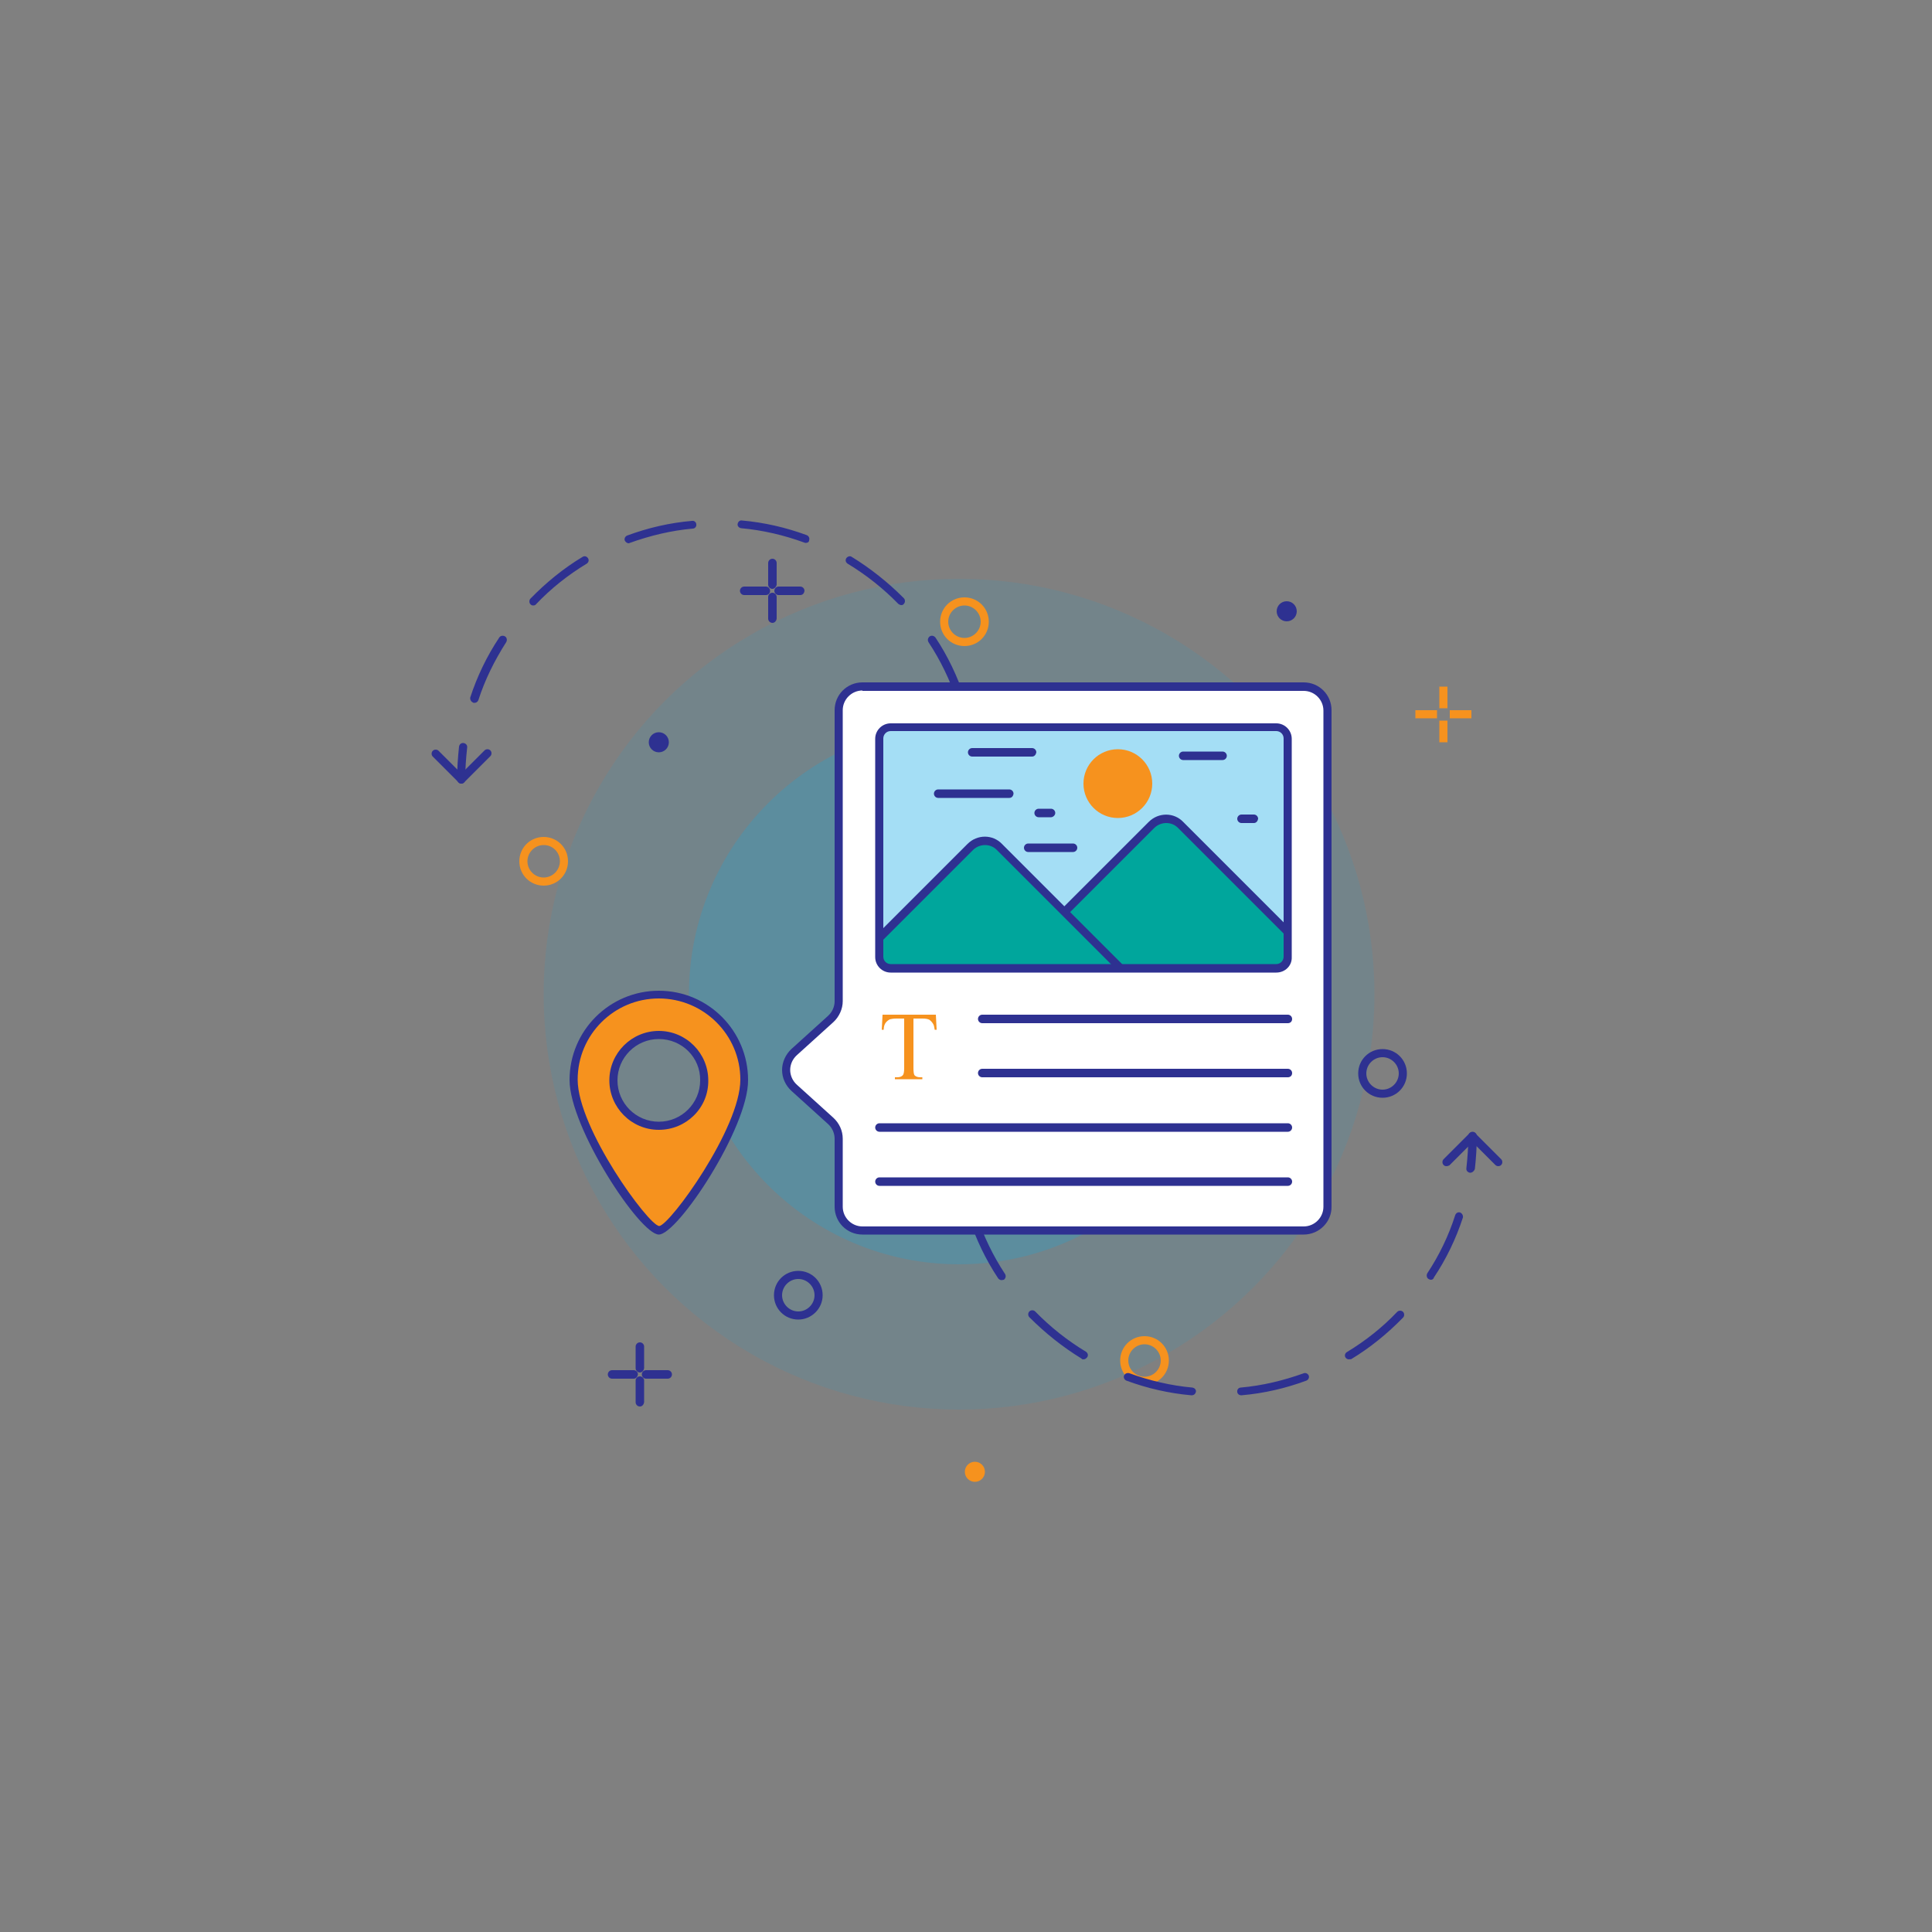 <?xml version="1.0" encoding="utf-8"?>
<!-- Generator: Adobe Illustrator 24.1.0, SVG Export Plug-In . SVG Version: 6.00 Build 0)  -->
<svg version="1.1" id="Layer_1" xmlns="http://www.w3.org/2000/svg" xmlns:xlink="http://www.w3.org/1999/xlink" x="0px" y="0px"
	 viewBox="0 0 500 500" style="enable-background:new 0 0 500 500;" xml:space="preserve">
<rect x="0" y="0" width="500" height="500" fill="#808080" stroke="none"/>
<style type="text/css">
	.st0{opacity:0.1;}
	.st1{fill:#00ADEE;}
	.st2{opacity:0.2;}
	.st3{fill:#F6921E;}
	.st4{fill:#2E3191;}
	.st5{fill:#FFFFFF;}
	.st6{fill:#A4DEF5;}
	.st7{fill:#00A69C;}
</style>
<g id="XMLID_1611_">
	<g id="XMLID_1639_">
		<g id="XMLID_1681_">
			<g id="XMLID_1683_" class="st0">
				<circle id="XMLID_1756_" class="st1" cx="248.2" cy="257.3" r="107.5"/>
			</g>
			<g id="XMLID_1682_" class="st2">
				<circle id="XMLID_1637_" class="st1" cx="248.2" cy="257.3" r="69.9"/>
			</g>
		</g>
		<g id="XMLID_1640_">
			<g id="XMLID_1657_">
				<g id="XMLID_1680_">
					<path id="XMLID_1753_" class="st3" d="M140.7,229.2c-3.5,0-6.3-2.8-6.3-6.3s2.8-6.3,6.3-6.3s6.3,2.8,6.3,6.3
						S144.2,229.2,140.7,229.2z M140.7,218.7c-2.3,0-4.2,1.9-4.2,4.2s1.9,4.2,4.2,4.2s4.2-1.9,4.2-4.2S143.1,218.7,140.7,218.7z"/>
				</g>
				<g id="XMLID_1679_">
					<path id="XMLID_1750_" class="st4" d="M206.6,341.5c-3.5,0-6.3-2.8-6.3-6.3s2.8-6.3,6.3-6.3s6.3,2.8,6.3,6.3
						S210,341.5,206.6,341.5z M206.6,331c-2.3,0-4.2,1.9-4.2,4.2c0,2.3,1.9,4.2,4.2,4.2s4.2-1.9,4.2-4.2
						C210.8,332.9,208.9,331,206.6,331z"/>
				</g>
				<g id="XMLID_1678_">
					<path id="XMLID_1747_" class="st4" d="M357.8,284.1c-3.5,0-6.3-2.8-6.3-6.3s2.8-6.3,6.3-6.3s6.3,2.8,6.3,6.3
						S361.3,284.1,357.8,284.1z M357.8,273.6c-2.3,0-4.2,1.9-4.2,4.2c0,2.3,1.9,4.2,4.2,4.2s4.2-1.9,4.2-4.2
						C362,275.5,360.1,273.6,357.8,273.6z"/>
				</g>
				<g id="XMLID_1677_">
					<path id="XMLID_1744_" class="st3" d="M249.6,167.2c-3.5,0-6.3-2.8-6.3-6.3s2.8-6.3,6.3-6.3s6.3,2.8,6.3,6.3
						S253.1,167.2,249.6,167.2z M249.6,156.7c-2.3,0-4.2,1.9-4.2,4.2s1.9,4.2,4.2,4.2s4.2-1.9,4.2-4.2S251.9,156.7,249.6,156.7z"/>
				</g>
				<g id="XMLID_1676_">
					<path id="XMLID_1741_" class="st3" d="M296.2,358.4c-3.5,0-6.3-2.8-6.3-6.3s2.8-6.3,6.3-6.3s6.3,2.8,6.3,6.3
						S299.7,358.4,296.2,358.4z M296.2,347.9c-2.3,0-4.2,1.9-4.2,4.2c0,2.3,1.9,4.2,4.2,4.2s4.2-1.9,4.2-4.2
						C300.4,349.8,298.5,347.9,296.2,347.9z"/>
				</g>
				<g id="XMLID_1671_">
					<g id="XMLID_1675_">
						<path id="XMLID_1740_" class="st4" d="M165.6,355.2c-0.6,0-1.1-0.5-1.1-1.1v-5.6c0-0.6,0.5-1.1,1.1-1.1s1.1,0.5,1.1,1.1v5.6
							C166.6,354.7,166.2,355.2,165.6,355.2z"/>
					</g>
					<g id="XMLID_1674_">
						<path id="XMLID_1739_" class="st4" d="M165.6,364c-0.6,0-1.1-0.5-1.1-1.1v-5.6c0-0.6,0.5-1.1,1.1-1.1s1.1,0.5,1.1,1.1v5.6
							C166.6,363.5,166.2,364,165.6,364z"/>
					</g>
					<g id="XMLID_1673_">
						<path id="XMLID_1738_" class="st4" d="M172.8,356.8h-5.6c-0.6,0-1.1-0.5-1.1-1.1c0-0.6,0.5-1.1,1.1-1.1h5.6
							c0.6,0,1.1,0.5,1.1,1.1C173.9,356.3,173.4,356.8,172.8,356.8z"/>
					</g>
					<g id="XMLID_1672_">
						<path id="XMLID_1737_" class="st4" d="M164,356.8h-5.6c-0.6,0-1.1-0.5-1.1-1.1c0-0.6,0.5-1.1,1.1-1.1h5.6
							c0.6,0,1.1,0.5,1.1,1.1C165,356.3,164.6,356.8,164,356.8z"/>
					</g>
				</g>
				<g id="XMLID_1666_">
					<g id="XMLID_1670_">
						<path id="XMLID_1736_" class="st4" d="M199.9,152.4c-0.6,0-1.1-0.5-1.1-1.1v-5.6c0-0.6,0.5-1.1,1.1-1.1s1.1,0.5,1.1,1.1v5.6
							C200.9,151.9,200.4,152.4,199.9,152.4z"/>
					</g>
					<g id="XMLID_1669_">
						<path id="XMLID_1735_" class="st4" d="M199.9,161.2c-0.6,0-1.1-0.5-1.1-1.1v-5.6c0-0.6,0.5-1.1,1.1-1.1s1.1,0.5,1.1,1.1v5.6
							C200.9,160.8,200.4,161.2,199.9,161.2z"/>
					</g>
					<g id="XMLID_1668_">
						<path id="XMLID_1734_" class="st4" d="M207.1,154h-5.6c-0.6,0-1.1-0.5-1.1-1.1c0-0.6,0.5-1.1,1.1-1.1h5.6
							c0.6,0,1.1,0.5,1.1,1.1C208.1,153.6,207.7,154,207.1,154z"/>
					</g>
					<g id="XMLID_1667_">
						<path id="XMLID_1733_" class="st4" d="M198.2,154h-5.6c-0.6,0-1.1-0.5-1.1-1.1c0-0.6,0.5-1.1,1.1-1.1h5.6
							c0.6,0,1.1,0.5,1.1,1.1C199.3,153.6,198.8,154,198.2,154z"/>
					</g>
				</g>
				<g id="XMLID_1661_">
					<g id="XMLID_1665_">
						<rect id="XMLID_1732_" x="372.5" y="177.7" class="st3" width="2.1" height="5.6"/>
					</g>
					<g id="XMLID_1664_">
						<rect id="XMLID_1731_" x="372.5" y="186.5" class="st3" width="2.1" height="5.6"/>
					</g>
					<g id="XMLID_1663_">
						<rect id="XMLID_1730_" x="375.2" y="183.8" class="st3" width="5.6" height="2.1"/>
					</g>
					<g id="XMLID_1662_">
						<rect id="XMLID_1729_" x="366.3" y="183.8" class="st3" width="5.6" height="2.1"/>
					</g>
				</g>
				<g id="XMLID_1660_">
					<circle id="XMLID_2882_" class="st4" cx="170.5" cy="192.1" r="2.6"/>
				</g>
				<g id="XMLID_1659_">
					<circle id="XMLID_2881_" class="st3" cx="252.3" cy="380.9" r="2.6"/>
				</g>
				<g id="XMLID_1658_">
					<circle id="XMLID_2880_" class="st4" cx="333" cy="158.2" r="2.6"/>
				</g>
			</g>
			<g id="XMLID_1649_">
				<g id="XMLID_1651_">
					<g id="XMLID_1646_">
						<path id="XMLID_1728_" class="st4" d="M119.4,202.8c-0.6,0-1.1-0.5-1.1-1.1c0-2.8,0.2-5.7,0.5-8.5c0.1-0.6,0.6-1,1.2-0.9
							c0.6,0.1,1,0.6,0.9,1.2c-0.3,2.7-0.5,5.5-0.5,8.3C120.4,202.3,120,202.8,119.4,202.8z"/>
					</g>
					<g id="XMLID_1645_">
						<path id="XMLID_1721_" class="st4" d="M122.7,181.9c-0.1,0-0.2,0-0.3-0.1c-0.5-0.2-0.8-0.8-0.7-1.3c1.8-5.5,4.3-10.7,7.5-15.5
							c0.3-0.5,1-0.6,1.5-0.3c0.5,0.3,0.6,1,0.3,1.5c-3,4.7-5.5,9.7-7.2,15C123.6,181.7,123.2,181.9,122.7,181.9z M248.6,181.9
							c-0.4,0-0.8-0.3-1-0.7c-1.8-5.3-4.2-10.3-7.3-15c-0.3-0.5-0.2-1.1,0.3-1.5c0.5-0.3,1.1-0.2,1.5,0.3c3.2,4.8,5.7,10.1,7.5,15.5
							c0.2,0.6-0.1,1.1-0.7,1.3C248.8,181.8,248.7,181.9,248.6,181.9z M138,156.7c-0.3,0-0.5-0.1-0.7-0.3c-0.4-0.4-0.4-1.1,0-1.5
							c4-4.1,8.5-7.8,13.5-10.8c0.5-0.3,1.1-0.1,1.4,0.4c0.3,0.5,0.1,1.1-0.4,1.4c-4.8,2.9-9.2,6.4-13,10.4
							C138.6,156.6,138.3,156.7,138,156.7z M233.3,156.6c-0.3,0-0.5-0.1-0.8-0.3c-3.9-4-8.3-7.5-13.1-10.4c-0.5-0.3-0.7-0.9-0.4-1.4
							c0.3-0.5,1-0.7,1.4-0.4c4.9,3,9.4,6.6,13.5,10.7c0.4,0.4,0.4,1.1,0,1.5C233.8,156.5,233.5,156.6,233.3,156.6z M162.7,140.6
							c-0.4,0-0.8-0.3-1-0.7c-0.2-0.5,0.1-1.1,0.6-1.3c5.4-2,11-3.3,16.8-3.8c0.6-0.1,1.1,0.4,1.1,0.9c0.1,0.6-0.4,1.1-0.9,1.1
							c-5.6,0.5-11,1.8-16.3,3.7C163,140.5,162.8,140.6,162.7,140.6z M208.5,140.5c-0.1,0-0.2,0-0.4-0.1c-5.2-1.9-10.7-3.2-16.3-3.7
							c-0.6-0.1-1-0.6-0.9-1.1c0.1-0.6,0.6-1,1.1-0.9c5.7,0.5,11.4,1.8,16.8,3.8c0.5,0.2,0.8,0.8,0.6,1.3
							C209.4,140.3,209,140.5,208.5,140.5z"/>
					</g>
					<g id="XMLID_1644_">
						<path id="XMLID_1720_" class="st4" d="M251.9,202.8c-0.6,0-1.1-0.5-1.1-1.1c0-2.8-0.2-5.5-0.5-8.3c-0.1-0.6,0.3-1.1,0.9-1.2
							c0.5-0.1,1.1,0.3,1.2,0.9c0.4,2.8,0.5,5.7,0.5,8.5C253,202.3,252.5,202.8,251.9,202.8z"/>
					</g>
				</g>
				<g id="XMLID_1650_">
					<path id="XMLID_1719_" class="st4" d="M119.4,202.8c-0.3,0-0.5-0.1-0.7-0.3l-6.7-6.7c-0.4-0.4-0.4-1.1,0-1.5
						c0.4-0.4,1.1-0.4,1.5,0l5.9,5.9l6-6c0.4-0.4,1.1-0.4,1.5,0c0.4,0.4,0.4,1.1,0,1.5l-6.7,6.7
						C119.9,202.7,119.7,202.8,119.4,202.8z"/>
				</g>
			</g>
			<g id="XMLID_1641_">
				<g id="XMLID_1643_">
					<g id="XMLID_1686_">
						<path id="XMLID_1718_" class="st4" d="M380.5,303.5c0,0-0.1,0-0.1,0c-0.6-0.1-1-0.6-0.9-1.2c0.3-2.7,0.5-5.5,0.5-8.3
							c0-0.6,0.5-1.1,1.1-1.1c0.6,0,1.1,0.5,1.1,1.1c0,2.8-0.2,5.7-0.5,8.5C381.5,303.1,381,303.5,380.5,303.5z"/>
					</g>
					<g id="XMLID_1685_">
						<path id="XMLID_1711_" class="st4" d="M308.4,361.1c0,0-0.1,0-0.1,0c-5.7-0.5-11.4-1.8-16.8-3.8c-0.5-0.2-0.8-0.8-0.6-1.3
							c0.2-0.5,0.8-0.8,1.4-0.6c5.2,1.9,10.7,3.2,16.3,3.7c0.6,0.1,1,0.6,0.9,1.1C309.4,360.7,309,361.1,308.4,361.1z M321.2,361.1
							c-0.5,0-1-0.4-1-0.9c-0.1-0.6,0.4-1.1,0.9-1.1c5.6-0.5,11-1.8,16.3-3.7c0.5-0.2,1.1,0.1,1.3,0.6c0.2,0.5-0.1,1.1-0.6,1.3
							c-5.4,2-11,3.3-16.8,3.8C321.2,361.1,321.2,361.1,321.2,361.1z M280.4,351.8c-0.2,0-0.4,0-0.5-0.2c-4.9-3-9.4-6.6-13.5-10.7
							c-0.4-0.4-0.4-1.1,0-1.5c0.4-0.4,1.1-0.4,1.5,0c3.9,4,8.3,7.5,13.1,10.4c0.5,0.3,0.7,0.9,0.4,1.4
							C281.1,351.6,280.8,351.8,280.4,351.8z M349.1,351.8c-0.4,0-0.7-0.2-0.9-0.5c-0.3-0.5-0.1-1.1,0.4-1.4
							c4.8-2.9,9.2-6.4,13-10.4c0.4-0.4,1.1-0.4,1.5,0c0.4,0.4,0.4,1.1,0,1.5c-4,4.1-8.5,7.8-13.5,10.8
							C349.5,351.7,349.3,351.8,349.1,351.8z M259.2,331.3c-0.3,0-0.7-0.2-0.9-0.5c-3.2-4.8-5.7-10.1-7.5-15.5
							c-0.2-0.6,0.1-1.1,0.7-1.3c0.5-0.2,1.1,0.1,1.3,0.7c1.8,5.3,4.2,10.3,7.3,15c0.3,0.5,0.2,1.1-0.3,1.5
							C259.6,331.2,259.4,331.3,259.2,331.3z M370.3,331.2c-0.2,0-0.4-0.1-0.6-0.2c-0.5-0.3-0.6-1-0.3-1.5c3.1-4.7,5.5-9.7,7.2-15
							c0.2-0.6,0.8-0.9,1.3-0.7c0.5,0.2,0.8,0.8,0.7,1.3c-1.8,5.5-4.3,10.7-7.5,15.5C371,331,370.7,331.2,370.3,331.2z"/>
					</g>
					<g id="XMLID_1684_">
						<path id="XMLID_1710_" class="st4" d="M249,303.5c-0.5,0-1-0.4-1-0.9c-0.4-2.8-0.5-5.7-0.5-8.5c0-0.6,0.5-1.1,1.1-1.1
							c0.6,0,1.1,0.5,1.1,1.1c0,2.8,0.2,5.5,0.5,8.3c0.1,0.6-0.3,1.1-0.9,1.2C249.1,303.5,249,303.5,249,303.5z"/>
					</g>
				</g>
				<g id="XMLID_1642_">
					<path id="XMLID_1638_" class="st4" d="M374.3,301.8c-0.3,0-0.5-0.1-0.7-0.3c-0.4-0.4-0.4-1.1,0-1.5l6.7-6.7
						c0.4-0.4,1.1-0.4,1.5,0l6.7,6.7c0.4,0.4,0.4,1.1,0,1.5c-0.4,0.4-1.1,0.4-1.5,0l-5.9-5.9l-6,6
						C374.9,301.7,374.6,301.8,374.3,301.8z"/>
				</g>
			</g>
		</g>
	</g>
	<g id="XMLID_1612_">
		<g id="XMLID_1636_">
			<path id="XMLID_1702_" class="st3" d="M170.5,257.3c-12.2,0-22.1,9.9-22.1,22.1c0,12.2,18.1,39,22.1,39s22.1-26.8,22.1-39
				C192.6,267.2,182.7,257.3,170.5,257.3z M170.5,291.4c-6.5,0-11.8-5.3-11.8-11.8c0-6.5,5.3-11.8,11.8-11.8s11.8,5.3,11.8,11.8
				C182.3,286.1,177,291.4,170.5,291.4z"/>
			<path id="XMLID_1705_" class="st4" d="M170.5,319.5c-4.9,0-23.1-27.7-23.1-40c0-12.8,10.4-23.1,23.1-23.1
				c12.8,0,23.1,10.4,23.1,23.1C193.7,291.8,175.4,319.5,170.5,319.5z M170.5,258.4c-11.6,0-21,9.4-21,21
				c0,12.6,18.3,37.7,21.1,37.9c2.8-0.3,21-25.3,21-37.9C191.6,267.8,182.1,258.4,170.5,258.4z M170.5,292.4
				c-7.1,0-12.8-5.8-12.8-12.8c0-7.1,5.8-12.8,12.8-12.8c7.1,0,12.8,5.8,12.8,12.8C183.4,286.7,177.6,292.4,170.5,292.4z
				 M170.5,268.9c-5.9,0-10.7,4.8-10.7,10.7c0,5.9,4.8,10.7,10.7,10.7c5.9,0,10.7-4.8,10.7-10.7
				C181.3,273.7,176.5,268.9,170.5,268.9z"/>
		</g>
		<g id="XMLID_1613_">
			<g id="XMLID_1635_">
				<path id="XMLID_1698_" class="st5" d="M337.4,318.4H223.2c-3.4,0-6.2-2.8-6.2-6.2v-17.6c0-1.7-0.7-3.4-2-4.6l-9.5-8.6
					c-2.7-2.4-2.7-6.7,0-9.2l9.5-8.6c1.3-1.2,2-2.8,2-4.6v-75.3c0-3.4,2.8-6.2,6.2-6.2h114.2c3.4,0,6.2,2.8,6.2,6.2v128.4
					C343.6,315.7,340.9,318.4,337.4,318.4z"/>
				<path id="XMLID_1699_" class="st4" d="M337.4,319.5H223.2c-4,0-7.2-3.2-7.2-7.2v-17.6c0-1.4-0.6-2.8-1.7-3.8l-9.5-8.6
					c-1.5-1.4-2.4-3.3-2.4-5.4c0-2,0.9-4,2.4-5.4l9.5-8.6c1.1-1,1.7-2.4,1.7-3.8v-75.3c0-4,3.2-7.2,7.2-7.2h114.2
					c4,0,7.2,3.2,7.2,7.2v128.4C344.7,316.2,341.4,319.5,337.4,319.5z M223.2,178.7c-2.8,0-5.1,2.3-5.1,5.1v75.3c0,2-0.9,4-2.4,5.4
					l-9.5,8.6c-1.1,1-1.7,2.4-1.7,3.8c0,1.4,0.6,2.8,1.7,3.8l9.5,8.6c1.5,1.4,2.4,3.3,2.4,5.4v17.6c0,2.8,2.3,5.1,5.1,5.1h114.2
					c2.8,0,5.1-2.3,5.1-5.1V183.9c0-2.8-2.3-5.1-5.1-5.1H223.2z"/>
			</g>
			<g id="XMLID_1632_">
				<g id="XMLID_1633_">
					<path id="XMLID_4817_" class="st3" d="M242.2,262.6l0.2,3.9h-0.5c-0.1-0.7-0.2-1.2-0.4-1.5c-0.3-0.5-0.6-0.8-1-1.1
						c-0.4-0.2-1-0.3-1.7-0.3h-2.4v12.8c0,1,0.1,1.7,0.3,1.9c0.3,0.3,0.8,0.5,1.4,0.5h0.6v0.5h-7.1v-0.5h0.6c0.7,0,1.2-0.2,1.5-0.6
						c0.2-0.3,0.3-0.9,0.3-1.8v-12.8h-2c-0.8,0-1.3,0.1-1.7,0.2c-0.4,0.2-0.8,0.5-1.1,0.9c-0.3,0.4-0.5,1-0.5,1.8h-0.5l0.2-3.9
						H242.2z"/>
				</g>
			</g>
			<g id="XMLID_1631_">
				<line id="XMLID_1696_" class="st5" x1="254.2" y1="263.8" x2="333.3" y2="263.8"/>
				<path id="XMLID_1697_" class="st4" d="M333.3,264.8h-79.1c-0.6,0-1.1-0.5-1.1-1.1c0-0.6,0.5-1.1,1.1-1.1h79.1
					c0.6,0,1.1,0.5,1.1,1.1C334.4,264.4,333.9,264.8,333.3,264.8z"/>
			</g>
			<g id="XMLID_1630_">
				<line id="XMLID_1694_" class="st5" x1="254.2" y1="277.8" x2="333.3" y2="277.8"/>
				<path id="XMLID_1695_" class="st4" d="M333.3,278.8h-79.1c-0.6,0-1.1-0.5-1.1-1.1c0-0.6,0.5-1.1,1.1-1.1h79.1
					c0.6,0,1.1,0.5,1.1,1.1C334.4,278.4,333.9,278.8,333.3,278.8z"/>
			</g>
			<g id="XMLID_1629_">
				<line id="XMLID_1692_" class="st5" x1="227.6" y1="291.8" x2="333.3" y2="291.8"/>
				<path id="XMLID_1693_" class="st4" d="M333.3,292.9H227.6c-0.6,0-1.1-0.5-1.1-1.1s0.5-1.1,1.1-1.1h105.7c0.6,0,1.1,0.5,1.1,1.1
					S333.9,292.9,333.3,292.9z"/>
			</g>
			<g id="XMLID_1628_">
				<line id="XMLID_64_" class="st5" x1="227.6" y1="305.8" x2="333.3" y2="305.8"/>
				<path id="XMLID_1691_" class="st4" d="M333.3,306.9H227.6c-0.6,0-1.1-0.5-1.1-1.1c0-0.6,0.5-1.1,1.1-1.1h105.7
					c0.6,0,1.1,0.5,1.1,1.1C334.4,306.4,333.9,306.9,333.3,306.9z"/>
			</g>
			<g id="XMLID_1614_">
				<g id="XMLID_1627_">
					<path id="XMLID_2879_" class="st6" d="M331.9,250.7H229c-0.8,0-1.4-0.6-1.4-1.4v-59.7c0-0.8,0.6-1.4,1.4-1.4h102.9
						c0.8,0,1.4,0.6,1.4,1.4v59.7C333.3,250,332.7,250.7,331.9,250.7z"/>
				</g>
				<g id="XMLID_1626_">
					<path id="XMLID_2878_" class="st7" d="M227.6,242.8l23.6-23.6c2.1-2.1,5.4-2.1,7.4,0l31.2,31.2h-59.3l-2.2-0.7l-0.8-2V242.8z"
						/>
				</g>
				<g id="XMLID_1625_">
					<path id="XMLID_2877_" class="st7" d="M275.5,236.1l22.6-22.6c2.1-2.1,5.4-2.1,7.4,0l27.9,28.9v5.3l-1.2,2.2l-2,0.8
						c0,0-39.3,0-39.6,0c-0.3,0-0.9-0.3-0.9-0.3L275.5,236.1z"/>
				</g>
				<g id="XMLID_1624_">
					<circle id="XMLID_2876_" class="st3" cx="289.3" cy="202.8" r="8.9"/>
				</g>
				<g id="XMLID_1623_">
					<path id="XMLID_1690_" class="st4" d="M267.1,195.8h-15.5c-0.6,0-1.1-0.5-1.1-1.1c0-0.6,0.5-1.1,1.1-1.1h15.5
						c0.6,0,1.1,0.5,1.1,1.1C268.1,195.3,267.7,195.8,267.1,195.8z"/>
				</g>
				<g id="XMLID_1622_">
					<path id="XMLID_1689_" class="st4" d="M261.2,206.5h-18.4c-0.6,0-1.1-0.5-1.1-1.1c0-0.6,0.5-1.1,1.1-1.1h18.4
						c0.6,0,1.1,0.5,1.1,1.1C262.2,206.1,261.8,206.5,261.2,206.5z"/>
				</g>
				<g id="XMLID_1621_">
					<path id="XMLID_1688_" class="st4" d="M316.4,196.7h-10.2c-0.6,0-1.1-0.5-1.1-1.1s0.5-1.1,1.1-1.1h10.2c0.6,0,1.1,0.5,1.1,1.1
						S317,196.7,316.4,196.7z"/>
				</g>
				<g id="XMLID_1620_">
					<path id="XMLID_1687_" class="st4" d="M277.7,220.5h-11.6c-0.6,0-1.1-0.5-1.1-1.1c0-0.6,0.5-1.1,1.1-1.1h11.6
						c0.6,0,1.1,0.5,1.1,1.1C278.8,220,278.3,220.5,277.7,220.5z"/>
				</g>
				<g id="XMLID_1619_">
					<path id="XMLID_1656_" class="st4" d="M324.5,213h-3.2c-0.6,0-1.1-0.5-1.1-1.1c0-0.6,0.5-1.1,1.1-1.1h3.2
						c0.6,0,1.1,0.5,1.1,1.1C325.5,212.5,325.1,213,324.5,213z"/>
				</g>
				<g id="XMLID_1618_">
					<path id="XMLID_1655_" class="st4" d="M272,211.5h-3.2c-0.6,0-1.1-0.5-1.1-1.1s0.5-1.1,1.1-1.1h3.2c0.6,0,1.1,0.5,1.1,1.1
						S272.5,211.5,272,211.5z"/>
				</g>
				<g id="XMLID_1617_">
					<path id="XMLID_1654_" class="st4" d="M289.1,251.1l-31.2-31.2c-1.6-1.6-4.3-1.6-6,0l-23.6,23.6l-1.5-1.5l23.6-23.6
						c2.5-2.5,6.5-2.5,8.9,0l31.2,31.2L289.1,251.1z"/>
				</g>
				<g id="XMLID_1616_">
					<path id="XMLID_1653_" class="st4" d="M332.2,241.6l-27.4-27.4c-1.6-1.6-4.3-1.6-6,0l-22.6,22.6l-1.5-1.5l22.6-22.6
						c2.5-2.5,6.5-2.5,8.9,0l27.4,27.4L332.2,241.6z"/>
				</g>
				<g id="XMLID_1615_">
					<path id="XMLID_1647_" class="st4" d="M330.3,251.7h-99.8c-2.2,0-4-1.8-4-4v-56.5c0-2.2,1.8-4,4-4h99.8c2.2,0,4,1.8,4,4v56.5
						C334.4,249.9,332.6,251.7,330.3,251.7z M230.5,189.2c-1.1,0-1.9,0.9-1.9,1.9v56.5c0,1.1,0.9,1.9,1.9,1.9h99.8
						c1.1,0,1.9-0.9,1.9-1.9v-56.5c0-1.1-0.9-1.9-1.9-1.9H230.5z"/>
				</g>
			</g>
		</g>
	</g>
</g>
</svg>
